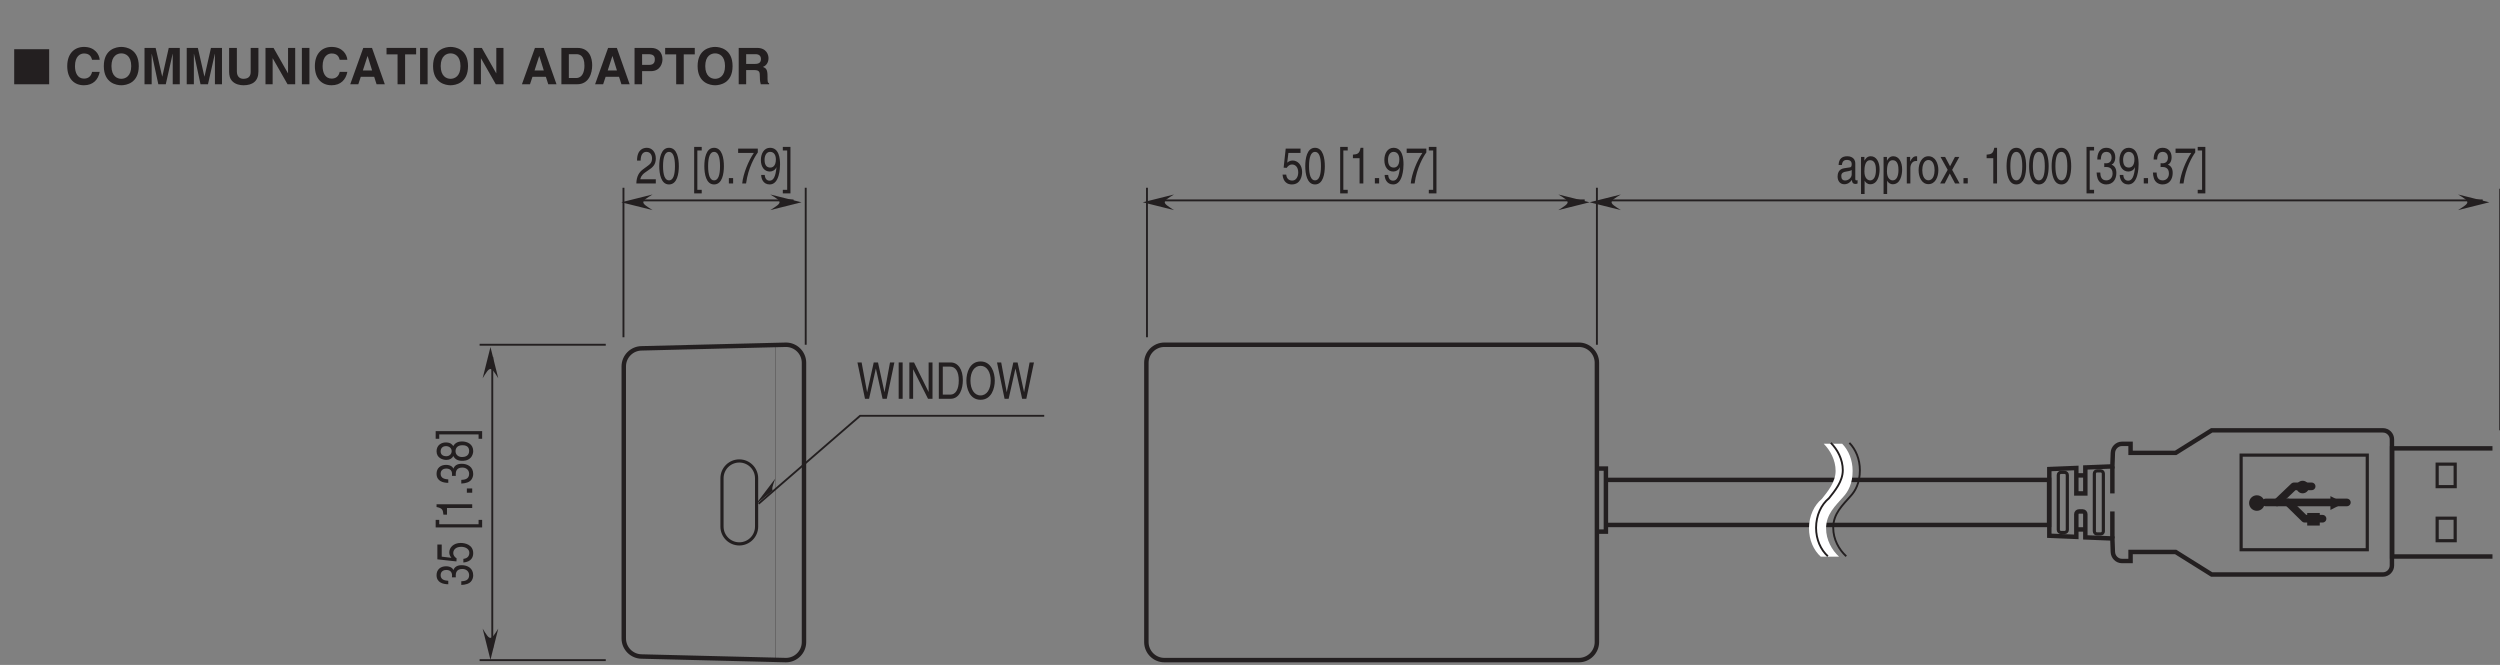 <?xml version="1.0" encoding="UTF-8"?>
<svg xmlns="http://www.w3.org/2000/svg" xmlns:xlink="http://www.w3.org/1999/xlink" width="393.24pt" height="104.59pt" viewBox="0 0 393.24 104.59" version="1.2">
<rect x="0" y="0" width="393.24" height="104.59" fill="#808080" stroke="none"/>
<defs>
<g>
<symbol overflow="visible" id="glyph0-0">
<path style="stroke:none;" d="M 0 0 L 0 -3.188 L -5.578 -3.188 L -5.578 0 Z M -3.141 -1.594 L -5.172 -0.516 L -5.172 -2.672 Z M -2.781 -1.781 L -4.828 -2.875 L -0.75 -2.875 Z M -0.391 -0.516 L -2.438 -1.594 L -0.391 -2.672 Z M -4.828 -0.312 L -2.781 -1.406 L -0.75 -0.312 Z M -4.828 -0.312 "/>
</symbol>
<symbol overflow="visible" id="glyph0-1">
<path style="stroke:none;" d="M -2.578 -1.422 C -2.578 -1.516 -2.594 -1.594 -2.594 -1.688 C -2.594 -2.062 -2.5 -2.734 -1.562 -2.734 C -0.922 -2.734 -0.484 -2.328 -0.484 -1.75 C -0.484 -0.922 -1.188 -0.812 -1.719 -0.797 L -1.719 -0.219 C -1.062 -0.25 -0.422 -0.391 -0.094 -0.891 C 0.047 -1.109 0.156 -1.391 0.156 -1.719 C 0.156 -2.859 -0.734 -3.328 -1.656 -3.328 C -2.406 -3.328 -2.781 -3.016 -2.953 -2.578 L -2.969 -2.578 C -3.062 -2.828 -3.406 -3.156 -4.125 -3.156 C -4.984 -3.156 -5.609 -2.641 -5.609 -1.766 C -5.609 -0.594 -4.594 -0.328 -3.766 -0.328 L -3.766 -0.875 C -4.156 -0.906 -4.969 -0.953 -4.969 -1.75 C -4.969 -2.422 -4.422 -2.578 -4.094 -2.578 C -3.391 -2.578 -3.172 -2.156 -3.172 -1.719 C -3.172 -1.625 -3.172 -1.531 -3.188 -1.422 Z M -2.578 -1.422 "/>
</symbol>
<symbol overflow="visible" id="glyph0-2">
<path style="stroke:none;" d="M -4.797 -1.125 L -4.797 -3.031 L -5.484 -3.031 L -5.484 -0.703 L -2.484 -0.375 L -2.453 -0.859 C -2.781 -1.062 -2.984 -1.359 -2.984 -1.688 C -2.984 -2.234 -2.547 -2.672 -1.734 -2.672 C -1.031 -2.672 -0.453 -2.312 -0.453 -1.734 C -0.453 -1.234 -0.734 -0.844 -1.391 -0.781 L -1.391 -0.203 C -0.141 -0.312 0.156 -1.062 0.156 -1.656 C 0.156 -3.047 -1.188 -3.281 -1.812 -3.281 C -2.969 -3.281 -3.609 -2.531 -3.609 -1.797 C -3.609 -1.406 -3.438 -1.125 -3.266 -0.938 Z M -4.797 -1.125 "/>
</symbol>
<symbol overflow="visible" id="glyph0-3">
<path style="stroke:none;" d=""/>
</symbol>
<symbol overflow="visible" id="glyph0-4">
<path style="stroke:none;" d="M -5.188 -0.906 L -5.188 -1.594 L -5.75 -1.594 L -5.75 -0.406 L 1.562 -0.406 L 1.562 -1.594 L 1 -1.594 L 1 -0.906 Z M -5.188 -0.906 "/>
</symbol>
<symbol overflow="visible" id="glyph0-5">
<path style="stroke:none;" d="M -5.609 -2.281 L -5.609 -1.844 C -4.688 -1.672 -4.594 -1.375 -4.531 -0.641 L -3.969 -0.641 L -3.969 -1.688 L 0 -1.688 L 0 -2.281 Z M -5.609 -2.281 "/>
</symbol>
<symbol overflow="visible" id="glyph0-6">
<path style="stroke:none;" d="M -0.844 -1.219 L -0.844 -0.547 L 0 -0.547 L 0 -1.219 Z M -0.844 -1.219 "/>
</symbol>
<symbol overflow="visible" id="glyph0-7">
<path style="stroke:none;" d="M -4.156 -3.141 C -4.812 -3.141 -5.609 -2.75 -5.609 -1.75 C -5.609 -0.688 -4.641 -0.391 -4.062 -0.391 C -3.531 -0.391 -3.156 -0.625 -2.969 -1 C -2.734 -0.531 -2.297 -0.25 -1.609 -0.25 C -1.344 -0.25 -0.734 -0.25 -0.281 -0.703 C 0.078 -1.062 0.156 -1.531 0.156 -1.781 C 0.156 -2.844 -0.719 -3.297 -1.625 -3.297 C -2.047 -3.297 -2.656 -3.172 -2.984 -2.562 C -3.109 -2.766 -3.359 -3.141 -4.156 -3.141 Z M -2.625 -1.766 C -2.625 -2.281 -2.297 -2.703 -1.531 -2.703 C -0.656 -2.703 -0.484 -2.203 -0.484 -1.797 C -0.484 -1.016 -1.141 -0.844 -1.594 -0.844 C -2.109 -0.844 -2.625 -1.141 -2.625 -1.766 Z M -3.234 -1.766 C -3.234 -1.344 -3.562 -0.969 -4.094 -0.969 C -4.453 -0.969 -4.969 -1.125 -4.969 -1.719 C -4.969 -2.375 -4.484 -2.562 -4.141 -2.562 C -3.625 -2.562 -3.234 -2.25 -3.234 -1.766 Z M -3.234 -1.766 "/>
</symbol>
<symbol overflow="visible" id="glyph0-8">
<path style="stroke:none;" d="M 1 -0.859 L 1 -0.172 L 1.562 -0.172 L 1.562 -1.375 L -5.75 -1.375 L -5.75 -0.172 L -5.188 -0.172 L -5.188 -0.859 Z M 1 -0.859 "/>
</symbol>
<symbol overflow="visible" id="glyph1-0">
<path style="stroke:none;" d="M 0 0 L 3.188 0 L 3.188 -5.578 L 0 -5.578 Z M 1.594 -3.141 L 0.516 -5.172 L 2.672 -5.172 Z M 1.781 -2.781 L 2.875 -4.828 L 2.875 -0.75 Z M 0.516 -0.391 L 1.594 -2.438 L 2.672 -0.391 Z M 0.312 -4.828 L 1.406 -2.781 L 0.312 -0.75 Z M 0.312 -4.828 "/>
</symbol>
<symbol overflow="visible" id="glyph1-1">
<path style="stroke:none;" d="M 0.906 -2.906 C 0.953 -3.219 1.047 -3.703 1.672 -3.703 C 2.203 -3.703 2.453 -3.469 2.453 -3.031 C 2.453 -2.609 2.297 -2.547 2.172 -2.531 L 1.25 -2.391 C 0.312 -2.25 0.234 -1.438 0.234 -1.078 C 0.234 -0.359 0.656 0.125 1.281 0.125 C 1.922 0.125 2.266 -0.266 2.484 -0.562 C 2.5 -0.234 2.578 0.078 3.078 0.078 C 3.203 0.078 3.281 0.031 3.375 0 L 3.375 -0.516 C 3.312 -0.5 3.25 -0.484 3.188 -0.484 C 3.078 -0.484 3.016 -0.547 3.016 -0.719 L 3.016 -3.125 C 3.016 -4.188 2.047 -4.281 1.766 -4.281 C 0.953 -4.281 0.422 -3.891 0.391 -2.906 Z M 2.453 -1.438 C 2.453 -0.891 1.938 -0.469 1.422 -0.469 C 1 -0.469 0.812 -0.734 0.812 -1.188 C 0.812 -1.719 1.25 -1.812 1.531 -1.859 C 2.219 -1.969 2.359 -2.047 2.453 -2.125 Z M 2.453 -1.438 "/>
</symbol>
<symbol overflow="visible" id="glyph1-2">
<path style="stroke:none;" d="M 0.906 -1.891 C 0.906 -2.562 1 -3.656 1.797 -3.656 C 2.672 -3.656 2.719 -2.625 2.719 -2.094 C 2.719 -1.172 2.422 -0.484 1.812 -0.484 C 1.453 -0.484 0.906 -0.781 0.906 -1.891 Z M 0.375 1.656 L 0.938 1.656 L 0.938 -0.438 C 1.094 -0.141 1.391 0.125 1.828 0.125 C 2.969 0.125 3.297 -1.219 3.297 -2.203 C 3.297 -3.375 2.797 -4.281 1.906 -4.281 C 1.297 -4.281 1.047 -3.812 0.906 -3.578 L 0.906 -4.172 L 0.375 -4.172 Z M 0.375 1.656 "/>
</symbol>
<symbol overflow="visible" id="glyph1-3">
<path style="stroke:none;" d="M 1.047 -2.422 C 1.047 -3.031 1.391 -3.531 1.906 -3.531 L 2.109 -3.531 L 2.109 -4.266 C 2.078 -4.281 2.047 -4.281 1.969 -4.281 C 1.547 -4.281 1.25 -3.953 1.031 -3.469 L 1.016 -3.469 L 1.016 -4.172 L 0.484 -4.172 L 0.484 0 L 1.047 0 Z M 1.047 -2.422 "/>
</symbol>
<symbol overflow="visible" id="glyph1-4">
<path style="stroke:none;" d="M 0.219 -2.094 C 0.219 -1.016 0.703 0.109 1.766 0.109 C 2.844 0.109 3.328 -1.016 3.328 -2.094 C 3.328 -3.156 2.844 -4.281 1.766 -4.281 C 0.703 -4.281 0.219 -3.156 0.219 -2.094 Z M 0.797 -2.094 C 0.797 -2.641 0.969 -3.688 1.766 -3.688 C 2.578 -3.688 2.734 -2.641 2.734 -2.094 C 2.734 -1.531 2.578 -0.5 1.766 -0.5 C 0.969 -0.5 0.797 -1.531 0.797 -2.094 Z M 0.797 -2.094 "/>
</symbol>
<symbol overflow="visible" id="glyph1-5">
<path style="stroke:none;" d="M 1.953 -2.141 L 3.078 -4.172 L 2.391 -4.172 L 1.625 -2.703 L 0.844 -4.172 L 0.125 -4.172 L 1.25 -2.141 L 0.062 0 L 0.781 0 L 1.578 -1.562 L 2.406 0 L 3.125 0 Z M 1.953 -2.141 "/>
</symbol>
<symbol overflow="visible" id="glyph1-6">
<path style="stroke:none;" d="M 1.219 -0.844 L 0.547 -0.844 L 0.547 0 L 1.219 0 Z M 1.219 -0.844 "/>
</symbol>
<symbol overflow="visible" id="glyph1-7">
<path style="stroke:none;" d=""/>
</symbol>
<symbol overflow="visible" id="glyph1-8">
<path style="stroke:none;" d="M 2.281 -5.609 L 1.844 -5.609 C 1.672 -4.688 1.375 -4.594 0.641 -4.531 L 0.641 -3.969 L 1.688 -3.969 L 1.688 0 L 2.281 0 Z M 2.281 -5.609 "/>
</symbol>
<symbol overflow="visible" id="glyph1-9">
<path style="stroke:none;" d="M 2.703 -2.719 C 2.703 -1.328 2.422 -0.484 1.766 -0.484 C 1.125 -0.484 0.828 -1.328 0.828 -2.719 C 0.828 -4.125 1.125 -4.969 1.766 -4.969 C 2.422 -4.969 2.703 -4.125 2.703 -2.719 Z M 3.312 -2.719 C 3.312 -3.891 3.062 -5.609 1.766 -5.609 C 0.484 -5.609 0.234 -3.891 0.234 -2.719 C 0.234 -1.562 0.484 0.156 1.766 0.156 C 3.062 0.156 3.312 -1.562 3.312 -2.719 Z M 3.312 -2.719 "/>
</symbol>
<symbol overflow="visible" id="glyph1-10">
<path style="stroke:none;" d="M 0.906 -5.188 L 1.594 -5.188 L 1.594 -5.75 L 0.406 -5.75 L 0.406 1.562 L 1.594 1.562 L 1.594 1 L 0.906 1 Z M 0.906 -5.188 "/>
</symbol>
<symbol overflow="visible" id="glyph1-11">
<path style="stroke:none;" d="M 1.422 -2.578 C 1.516 -2.578 1.594 -2.594 1.688 -2.594 C 2.062 -2.594 2.734 -2.5 2.734 -1.562 C 2.734 -0.922 2.328 -0.484 1.75 -0.484 C 0.922 -0.484 0.812 -1.188 0.797 -1.719 L 0.219 -1.719 C 0.25 -1.062 0.391 -0.422 0.891 -0.094 C 1.109 0.047 1.391 0.156 1.719 0.156 C 2.859 0.156 3.328 -0.734 3.328 -1.656 C 3.328 -2.406 3.016 -2.781 2.578 -2.953 L 2.578 -2.969 C 2.828 -3.062 3.156 -3.406 3.156 -4.125 C 3.156 -4.984 2.641 -5.609 1.766 -5.609 C 0.594 -5.609 0.328 -4.594 0.328 -3.766 L 0.875 -3.766 C 0.906 -4.156 0.953 -4.969 1.75 -4.969 C 2.422 -4.969 2.578 -4.422 2.578 -4.094 C 2.578 -3.391 2.156 -3.172 1.719 -3.172 C 1.625 -3.172 1.531 -3.172 1.422 -3.188 Z M 1.422 -2.578 "/>
</symbol>
<symbol overflow="visible" id="glyph1-12">
<path style="stroke:none;" d="M 1.672 -1.875 C 2.094 -1.875 2.531 -2.109 2.703 -2.547 L 2.719 -2.531 C 2.578 -1.078 2.25 -0.438 1.641 -0.438 C 1.172 -0.438 0.906 -0.781 0.875 -1.344 L 0.312 -1.344 C 0.312 -0.812 0.594 0.156 1.656 0.156 C 3.188 0.156 3.281 -2.406 3.281 -3 C 3.281 -3.906 3.141 -5.609 1.703 -5.609 C 0.766 -5.609 0.266 -4.703 0.266 -3.688 C 0.266 -2.562 0.844 -1.875 1.672 -1.875 Z M 1.766 -2.5 C 1.391 -2.5 0.844 -2.641 0.844 -3.719 C 0.844 -4.469 1.188 -4.969 1.719 -4.969 C 2.359 -4.969 2.625 -4.422 2.625 -3.781 C 2.625 -2.672 2.047 -2.5 1.766 -2.5 Z M 1.766 -2.5 "/>
</symbol>
<symbol overflow="visible" id="glyph1-13">
<path style="stroke:none;" d="M 0.234 -4.797 L 2.703 -4.797 C 1.844 -3.547 1.031 -1.531 0.875 0 L 1.484 0 C 1.812 -2.5 2.891 -4.281 3.328 -4.875 L 3.328 -5.484 L 0.234 -5.484 Z M 0.234 -4.797 "/>
</symbol>
<symbol overflow="visible" id="glyph1-14">
<path style="stroke:none;" d="M 0.859 1 L 0.172 1 L 0.172 1.562 L 1.375 1.562 L 1.375 -5.75 L 0.172 -5.75 L 0.172 -5.188 L 0.859 -5.188 Z M 0.859 1 "/>
</symbol>
<symbol overflow="visible" id="glyph1-15">
<path style="stroke:none;" d="M 1.125 -4.797 L 3.031 -4.797 L 3.031 -5.484 L 0.703 -5.484 L 0.375 -2.484 L 0.859 -2.453 C 1.062 -2.781 1.359 -2.984 1.688 -2.984 C 2.234 -2.984 2.672 -2.547 2.672 -1.734 C 2.672 -1.031 2.312 -0.453 1.734 -0.453 C 1.234 -0.453 0.844 -0.734 0.781 -1.391 L 0.203 -1.391 C 0.312 -0.141 1.062 0.156 1.656 0.156 C 3.047 0.156 3.281 -1.188 3.281 -1.812 C 3.281 -2.969 2.531 -3.609 1.797 -3.609 C 1.406 -3.609 1.125 -3.438 0.938 -3.266 Z M 1.125 -4.797 "/>
</symbol>
<symbol overflow="visible" id="glyph1-16">
<path style="stroke:none;" d="M 0.844 -3.594 C 0.859 -3.984 0.906 -4.969 1.75 -4.969 C 2.406 -4.969 2.641 -4.406 2.641 -3.953 C 2.641 -3.234 2.281 -3 1.812 -2.656 L 1.219 -2.219 C 0.625 -1.781 0.203 -1.156 0.172 0 L 3.234 0 L 3.234 -0.656 L 0.797 -0.656 C 0.828 -0.875 0.953 -1.312 1.562 -1.734 L 2.031 -2.062 C 2.703 -2.5 3.234 -2.922 3.234 -3.922 C 3.234 -4.969 2.609 -5.609 1.828 -5.609 C 1.344 -5.609 0.281 -5.422 0.281 -3.594 Z M 0.844 -3.594 "/>
</symbol>
<symbol overflow="visible" id="glyph1-17">
<path style="stroke:none;" d="M 3 -4.734 L 3.016 -4.734 L 4.062 0 L 4.719 0 L 5.922 -5.719 L 5.234 -5.719 L 4.375 -1.062 L 4.359 -1.062 L 3.344 -5.719 L 2.672 -5.719 L 1.641 -1.062 L 1.625 -1.062 L 0.766 -5.719 L 0.109 -5.719 L 1.297 0 L 1.938 0 Z M 3 -4.734 "/>
</symbol>
<symbol overflow="visible" id="glyph1-18">
<path style="stroke:none;" d="M 1.203 -5.719 L 0.578 -5.719 L 0.578 0 L 1.203 0 Z M 1.203 -5.719 "/>
</symbol>
<symbol overflow="visible" id="glyph1-19">
<path style="stroke:none;" d="M 3.516 -1.094 L 3.5 -1.094 L 1.219 -5.719 L 0.484 -5.719 L 0.484 0 L 1.078 0 L 1.078 -4.625 L 1.094 -4.625 L 3.422 0 L 4.125 0 L 4.125 -5.719 L 3.516 -5.719 Z M 3.516 -1.094 "/>
</symbol>
<symbol overflow="visible" id="glyph1-20">
<path style="stroke:none;" d="M 0.516 0 L 2.344 0 C 3.844 0 4.297 -1.656 4.297 -2.938 C 4.297 -4.594 3.562 -5.719 2.375 -5.719 L 0.516 -5.719 Z M 1.141 -5.062 L 2.281 -5.062 C 3.125 -5.062 3.656 -4.328 3.656 -2.891 C 3.656 -1.453 3.141 -0.656 2.328 -0.656 L 1.141 -0.656 Z M 1.141 -5.062 "/>
</symbol>
<symbol overflow="visible" id="glyph1-21">
<path style="stroke:none;" d="M 4.078 -2.859 C 4.078 -1.516 3.469 -0.531 2.484 -0.531 C 1.484 -0.531 0.891 -1.516 0.891 -2.859 C 0.891 -4.203 1.484 -5.188 2.484 -5.188 C 3.469 -5.188 4.078 -4.203 4.078 -2.859 Z M 4.719 -2.859 C 4.719 -4.094 4.188 -5.875 2.484 -5.875 C 0.766 -5.875 0.25 -4.094 0.25 -2.859 C 0.25 -1.625 0.766 0.156 2.484 0.156 C 4.188 0.156 4.719 -1.625 4.719 -2.859 Z M 4.719 -2.859 "/>
</symbol>
<symbol overflow="visible" id="glyph2-0">
<path style="stroke:none;" d="M 0 0 L 3.984 0 L 3.984 -5.578 L 0 -5.578 Z M 1.984 -3.141 L 0.641 -5.172 L 3.344 -5.172 Z M 2.234 -2.781 L 3.578 -4.828 L 3.578 -0.75 Z M 0.641 -0.391 L 1.984 -2.438 L 3.344 -0.391 Z M 0.391 -4.828 L 1.75 -2.781 L 0.391 -0.75 Z M 0.391 -4.828 "/>
</symbol>
<symbol overflow="visible" id="glyph2-1">
<path style="stroke:none;" d="M 5.781 0 L 5.781 -5.516 L 0.281 -5.516 L 0.281 0 Z M 5.781 0 "/>
</symbol>
<symbol overflow="visible" id="glyph2-2">
<path style="stroke:none;" d=""/>
</symbol>
<symbol overflow="visible" id="glyph3-0">
<path style="stroke:none;" d="M 0 0 L 3.984 0 L 3.984 -5.578 L 0 -5.578 Z M 1.984 -3.141 L 0.641 -5.172 L 3.344 -5.172 Z M 2.234 -2.781 L 3.578 -4.828 L 3.578 -0.75 Z M 0.641 -0.391 L 1.984 -2.438 L 3.344 -0.391 Z M 0.391 -4.828 L 1.75 -2.781 L 0.391 -0.75 Z M 0.391 -4.828 "/>
</symbol>
<symbol overflow="visible" id="glyph3-1">
<path style="stroke:none;" d="M 5.453 -3.844 C 5.391 -4.688 4.688 -5.875 2.984 -5.875 C 1.5 -5.875 0.344 -4.859 0.344 -2.859 C 0.344 -0.875 1.438 0.156 2.969 0.156 C 4.406 0.156 5.219 -0.719 5.453 -1.953 L 4.25 -1.953 C 4.109 -1.266 3.656 -0.891 2.984 -0.891 C 1.969 -0.891 1.562 -1.812 1.562 -2.844 C 1.562 -4.453 2.422 -4.844 2.984 -4.844 C 3.969 -4.844 4.156 -4.188 4.25 -3.844 Z M 5.453 -3.844 "/>
</symbol>
<symbol overflow="visible" id="glyph3-2">
<path style="stroke:none;" d="M 0.344 -2.859 C 0.344 -0.172 2.344 0.156 3.094 0.156 C 3.859 0.156 5.844 -0.172 5.844 -2.859 C 5.844 -5.547 3.859 -5.875 3.094 -5.875 C 2.344 -5.875 0.344 -5.547 0.344 -2.859 Z M 1.547 -2.859 C 1.547 -4.469 2.453 -4.859 3.094 -4.859 C 3.75 -4.859 4.656 -4.469 4.656 -2.859 C 4.656 -1.266 3.75 -0.859 3.094 -0.859 C 2.453 -0.859 1.547 -1.266 1.547 -2.859 Z M 1.547 -2.859 "/>
</symbol>
<symbol overflow="visible" id="glyph3-3">
<path style="stroke:none;" d="M 6.094 -5.719 L 4.359 -5.719 L 3.344 -1.219 L 3.328 -1.219 L 2.297 -5.719 L 0.547 -5.719 L 0.547 0 L 1.672 0 L 1.672 -4.781 L 1.688 -4.781 L 2.719 0 L 3.891 0 L 4.969 -4.781 L 4.984 -4.781 L 4.984 0 L 6.094 0 Z M 6.094 -5.719 "/>
</symbol>
<symbol overflow="visible" id="glyph3-4">
<path style="stroke:none;" d="M 5.188 -5.719 L 3.969 -5.719 L 3.969 -1.953 C 3.969 -1.266 3.641 -0.859 2.812 -0.859 C 2.25 -0.859 1.797 -1.219 1.797 -2.016 L 1.797 -5.719 L 0.578 -5.719 L 0.578 -1.922 C 0.594 -1.359 0.703 -0.891 1.016 -0.547 C 1.531 0.031 2.312 0.156 2.844 0.156 C 4.281 0.156 5.188 -0.5 5.188 -2 Z M 5.188 -5.719 "/>
</symbol>
<symbol overflow="visible" id="glyph3-5">
<path style="stroke:none;" d="M 4.094 -1.734 L 4.078 -1.734 L 1.812 -5.719 L 0.547 -5.719 L 0.547 0 L 1.672 0 L 1.672 -4.078 L 1.688 -4.078 L 4.016 0 L 5.219 0 L 5.219 -5.719 L 4.094 -5.719 Z M 4.094 -1.734 "/>
</symbol>
<symbol overflow="visible" id="glyph3-6">
<path style="stroke:none;" d="M 1.703 -5.719 L 0.516 -5.719 L 0.516 0 L 1.703 0 Z M 1.703 -5.719 "/>
</symbol>
<symbol overflow="visible" id="glyph3-7">
<path style="stroke:none;" d="M 1.812 -1.172 L 3.922 -1.172 L 4.297 0 L 5.594 0 L 3.578 -5.719 L 2.203 -5.719 L 0.156 0 L 1.422 0 Z M 2.875 -4.438 L 2.891 -4.438 L 3.594 -2.172 L 2.141 -2.172 Z M 2.875 -4.438 "/>
</symbol>
<symbol overflow="visible" id="glyph3-8">
<path style="stroke:none;" d="M 3.031 -4.703 L 4.766 -4.703 L 4.766 -5.719 L 0.109 -5.719 L 0.109 -4.703 L 1.844 -4.703 L 1.844 0 L 3.031 0 Z M 3.031 -4.703 "/>
</symbol>
<symbol overflow="visible" id="glyph3-9">
<path style="stroke:none;" d=""/>
</symbol>
<symbol overflow="visible" id="glyph3-10">
<path style="stroke:none;" d="M 0.609 0 L 3.078 0 C 4.969 0 5.453 -1.766 5.453 -3 C 5.453 -4.078 5.062 -5.719 3.125 -5.719 L 0.609 -5.719 Z M 1.781 -4.734 L 2.922 -4.734 C 3.438 -4.734 4.234 -4.594 4.234 -2.906 C 4.234 -1.969 3.906 -0.984 2.938 -0.984 L 1.781 -0.984 Z M 1.781 -4.734 "/>
</symbol>
<symbol overflow="visible" id="glyph3-11">
<path style="stroke:none;" d="M 1.797 -2.062 L 3.172 -2.062 C 4.703 -2.062 5 -3.375 5 -3.891 C 5 -5.016 4.328 -5.719 3.219 -5.719 L 0.609 -5.719 L 0.609 0 L 1.797 0 Z M 1.797 -3.047 L 1.797 -4.734 L 2.75 -4.734 C 3.484 -4.734 3.797 -4.5 3.797 -3.938 C 3.797 -3.688 3.797 -3.047 2.906 -3.047 Z M 1.797 -3.047 "/>
</symbol>
<symbol overflow="visible" id="glyph3-12">
<path style="stroke:none;" d="M 0.609 0 L 1.781 0 L 1.781 -2.234 L 3.016 -2.234 C 3.891 -2.234 3.938 -1.938 3.938 -1.156 C 3.938 -0.562 4 -0.266 4.078 0 L 5.391 0 L 5.391 -0.156 C 5.141 -0.25 5.141 -0.453 5.141 -1.297 C 5.141 -2.359 4.891 -2.531 4.422 -2.734 C 4.984 -2.938 5.297 -3.469 5.297 -4.109 C 5.297 -4.594 5.016 -5.719 3.5 -5.719 L 0.609 -5.719 Z M 1.781 -3.203 L 1.781 -4.734 L 3.266 -4.734 C 3.969 -4.734 4.109 -4.281 4.109 -3.984 C 4.109 -3.422 3.797 -3.203 3.172 -3.203 Z M 1.781 -3.203 "/>
</symbol>
</g>
<clipPath id="clip1">
  <path d="M 374 70 L 392.055 70 L 392.055 88 L 374 88 Z M 374 70 "/>
</clipPath>
<clipPath id="clip2">
  <path d="M 175 50 L 255 50 L 255 104.18 L 175 104.18 Z M 175 50 "/>
</clipPath>
<clipPath id="clip3">
  <path d="M 93 50 L 130 50 L 130 104.18 L 93 104.18 Z M 93 50 "/>
</clipPath>
<clipPath id="clip4">
  <path d="M 121 54 L 122 54 L 122 104.18 L 121 104.18 Z M 121 54 "/>
</clipPath>
</defs>
<g id="surface1">
<g clip-path="url(#clip1)" clip-rule="nonzero">
<path style="fill:none;stroke-width:7;stroke-linecap:butt;stroke-linejoin:miter;stroke:rgb(13.73%,12.16%,12.549%);stroke-opacity:1;stroke-miterlimit:4;" d="M 3758.793 166.49 L 3928.871 166.49 L 3928.871 336.568 L 3758.793 336.568 Z M 3758.793 166.49 " transform="matrix(0.1,0,0,-0.1,0.389,104.182)"/>
</g>
<path style="fill:none;stroke-width:12;stroke-linecap:round;stroke-linejoin:round;stroke:rgb(13.73%,12.16%,12.549%);stroke-opacity:1;stroke-miterlimit:10;" d="M 3559.93 251.509 L 3687.655 251.509 " transform="matrix(0.1,0,0,-0.1,0.389,104.182)"/>
<path style="fill:none;stroke-width:12;stroke-linecap:round;stroke-linejoin:round;stroke:rgb(13.73%,12.16%,12.549%);stroke-opacity:1;stroke-miterlimit:10;" d="M 3632.244 276.803 L 3604.401 276.803 L 3577.852 251.509 " transform="matrix(0.1,0,0,-0.1,0.389,104.182)"/>
<path style="fill:none;stroke-width:12;stroke-linecap:round;stroke-linejoin:round;stroke:rgb(13.73%,12.16%,12.549%);stroke-opacity:1;stroke-miterlimit:10;" d="M 3649.381 225.901 L 3621.263 225.901 L 3595.067 251.509 " transform="matrix(0.1,0,0,-0.1,0.389,104.182)"/>
<path style=" stroke:none;fill-rule:nonzero;fill:rgb(13.73%,12.16%,12.549%);fill-opacity:1;" d="M 356.215 79.129 C 356.215 79.801 355.668 80.348 354.992 80.348 C 354.32 80.348 353.773 79.801 353.773 79.129 C 353.773 78.453 354.32 77.906 354.992 77.906 C 355.668 77.906 356.215 78.453 356.215 79.129 "/>
<path style=" stroke:none;fill-rule:nonzero;fill:rgb(13.73%,12.16%,12.549%);fill-opacity:1;" d="M 363.184 76.609 C 363.184 77.156 362.742 77.598 362.195 77.598 C 361.648 77.598 361.207 77.156 361.207 76.609 C 361.207 76.066 361.648 75.621 362.195 75.621 C 362.742 75.621 363.184 76.066 363.184 76.609 "/>
<path style=" stroke:none;fill-rule:nonzero;fill:rgb(13.73%,12.16%,12.549%);fill-opacity:1;" d="M 362.914 82.668 L 364.891 82.668 L 364.891 80.691 L 362.914 80.691 Z M 362.914 82.668 "/>
<path style=" stroke:none;fill-rule:nonzero;fill:rgb(13.73%,12.16%,12.549%);fill-opacity:1;" d="M 366.566 78.035 L 366.566 80.215 L 368.672 79.129 L 366.566 78.035 "/>
<path style="fill:none;stroke-width:5;stroke-linecap:butt;stroke-linejoin:miter;stroke:rgb(13.73%,12.16%,12.549%);stroke-opacity:1;stroke-miterlimit:4;" d="M 3521.303 177.117 L 3719.734 177.117 L 3719.734 325.94 L 3521.303 325.94 Z M 3521.303 177.117 " transform="matrix(0.1,0,0,-0.1,0.389,104.182)"/>
<path style="fill:none;stroke-width:5;stroke-linecap:butt;stroke-linejoin:miter;stroke:rgb(13.73%,12.16%,12.549%);stroke-opacity:1;stroke-miterlimit:4;" d="M 3829.655 191.313 L 3858.008 191.313 L 3858.008 226.725 L 3829.655 226.725 Z M 3829.655 191.313 " transform="matrix(0.1,0,0,-0.1,0.389,104.182)"/>
<path style="fill:none;stroke-width:5;stroke-linecap:butt;stroke-linejoin:miter;stroke:rgb(13.73%,12.16%,12.549%);stroke-opacity:1;stroke-miterlimit:4;" d="M 3829.655 276.333 L 3858.008 276.333 L 3858.008 311.744 L 3829.655 311.744 Z M 3829.655 276.333 " transform="matrix(0.1,0,0,-0.1,0.389,104.182)"/>
<path style="fill:none;stroke-width:5;stroke-linecap:butt;stroke-linejoin:miter;stroke:rgb(13.73%,12.16%,12.549%);stroke-opacity:1;stroke-miterlimit:4;" d="M 3290.44 296.882 C 3290.44 299.234 3292.362 301.156 3294.676 301.156 L 3300.362 301.156 C 3302.715 301.156 3304.597 299.234 3304.597 296.882 L 3304.597 206.176 C 3304.597 203.823 3302.715 201.94 3300.362 201.94 L 3294.676 201.94 C 3292.362 201.94 3290.44 203.823 3290.44 206.176 Z M 3290.44 296.882 " transform="matrix(0.1,0,0,-0.1,0.389,104.182)"/>
<path style="fill:none;stroke-width:7;stroke-linecap:butt;stroke-linejoin:miter;stroke:rgb(13.73%,12.16%,12.549%);stroke-opacity:1;stroke-miterlimit:4;" d="M 3318.793 308.215 L 3319.538 329.47 C 3319.813 337.274 3326.205 343.666 3333.734 343.666 C 3341.264 343.666 3347.421 343.666 3347.421 343.666 L 3347.421 329.47 L 3418.323 329.47 L 3475.028 364.921 L 3744.322 364.921 C 3752.126 364.921 3758.518 358.528 3758.518 350.725 L 3758.518 152.333 C 3758.518 144.529 3752.126 138.137 3744.322 138.137 L 3475.028 138.137 L 3418.323 173.588 L 3347.421 173.588 L 3347.421 159.392 C 3347.421 159.392 3341.264 159.392 3333.734 159.392 C 3326.205 159.392 3319.813 165.784 3319.538 173.588 L 3318.793 194.842 L 3276.244 196.529 L 3276.244 233.117 C 3276.244 235.431 3274.362 237.352 3272.009 237.352 L 3266.323 237.352 C 3264.009 237.352 3262.087 235.431 3262.087 233.117 L 3262.087 197.352 L 3219.578 199.117 L 3219.578 303.98 L 3262.087 305.705 L 3262.087 265.705 L 3276.244 265.705 L 3276.244 306.529 Z M 3318.793 308.215 " transform="matrix(0.1,0,0,-0.1,0.389,104.182)"/>
<path style="fill:none;stroke-width:7;stroke-linecap:butt;stroke-linejoin:miter;stroke:rgb(13.73%,12.16%,12.549%);stroke-opacity:1;stroke-miterlimit:4;" d="M 3262.087 294.058 L 3276.244 294.058 " transform="matrix(0.1,0,0,-0.1,0.389,104.182)"/>
<path style="fill:none;stroke-width:7;stroke-linecap:butt;stroke-linejoin:miter;stroke:rgb(13.73%,12.16%,12.549%);stroke-opacity:1;stroke-miterlimit:4;" d="M 3276.244 209.039 L 3262.087 209.039 " transform="matrix(0.1,0,0,-0.1,0.389,104.182)"/>
<path style="fill:none;stroke-width:5;stroke-linecap:butt;stroke-linejoin:miter;stroke:rgb(13.73%,12.16%,12.549%);stroke-opacity:1;stroke-miterlimit:4;" d="M 3233.735 294.568 C 3233.735 296.921 3235.656 298.842 3238.009 298.842 L 3243.656 298.842 C 3246.009 298.842 3247.931 296.921 3247.931 294.568 L 3247.931 208.489 C 3247.931 206.137 3246.009 204.215 3243.656 204.215 L 3238.009 204.215 C 3235.656 204.215 3233.735 206.137 3233.735 208.489 Z M 3233.735 294.568 " transform="matrix(0.1,0,0,-0.1,0.389,104.182)"/>
<path style="fill:none;stroke-width:7;stroke-linecap:butt;stroke-linejoin:miter;stroke:rgb(13.73%,12.16%,12.549%);stroke-opacity:1;stroke-miterlimit:4;" d="M 3318.793 194.842 L 3318.793 237.352 " transform="matrix(0.1,0,0,-0.1,0.389,104.182)"/>
<path style="fill:none;stroke-width:7;stroke-linecap:butt;stroke-linejoin:miter;stroke:rgb(13.73%,12.16%,12.549%);stroke-opacity:1;stroke-miterlimit:4;" d="M 3318.793 265.705 L 3318.793 308.215 " transform="matrix(0.1,0,0,-0.1,0.389,104.182)"/>
<path style="fill:none;stroke-width:7;stroke-linecap:butt;stroke-linejoin:miter;stroke:rgb(13.73%,12.16%,12.549%);stroke-opacity:1;stroke-miterlimit:4;" d="M 2522.559 286.96 L 3219.225 286.96 L 3219.225 216.097 L 2522.559 216.097 " transform="matrix(0.1,0,0,-0.1,0.389,104.182)"/>
<g clip-path="url(#clip2)" clip-rule="nonzero">
<path style="fill:none;stroke-width:7;stroke-linecap:butt;stroke-linejoin:miter;stroke:rgb(13.73%,12.16%,12.549%);stroke-opacity:1;stroke-miterlimit:4;" d="M 1799.305 471.234 C 1799.305 486.803 1812.05 499.548 1827.658 499.548 L 2479.618 499.548 C 2495.187 499.548 2507.971 486.803 2507.971 471.234 L 2507.971 31.862 C 2507.971 16.254 2495.187 3.509 2479.618 3.509 L 1827.658 3.509 C 1812.05 3.509 1799.305 16.254 1799.305 31.862 Z M 1799.305 471.234 " transform="matrix(0.1,0,0,-0.1,0.389,104.182)"/>
</g>
<g clip-path="url(#clip3)" clip-rule="nonzero">
<path style="fill:none;stroke-width:7;stroke-linecap:butt;stroke-linejoin:miter;stroke:rgb(13.73%,12.16%,12.549%);stroke-opacity:1;stroke-miterlimit:4;" d="M 977.267 465.548 C 977.267 481.117 990.012 493.901 1005.581 493.901 L 1232.404 499.548 C 1247.973 499.548 1260.757 486.803 1260.757 471.234 L 1260.757 31.862 C 1260.757 16.254 1247.973 3.509 1232.404 3.509 L 1005.581 9.156 C 990.012 9.156 977.267 21.941 977.267 37.509 Z M 977.267 465.548 " transform="matrix(0.1,0,0,-0.1,0.389,104.182)"/>
</g>
<g clip-path="url(#clip4)" clip-rule="nonzero">
<path style="fill:none;stroke-width:5;stroke-linecap:butt;stroke-linejoin:miter;stroke:rgb(13.73%,12.16%,12.549%);stroke-opacity:1;stroke-miterlimit:4;" d="M 1218.208 499.469 L 1218.208 3.784 " transform="matrix(0.1,0,0,-0.1,0.389,104.182)"/>
</g>
<path style="fill:none;stroke-width:7;stroke-linecap:butt;stroke-linejoin:miter;stroke:rgb(13.73%,12.16%,12.549%);stroke-opacity:1;stroke-miterlimit:4;" d="M 2507.971 304.803 L 2522.128 304.803 L 2522.128 205.588 L 2507.971 205.588 " transform="matrix(0.1,0,0,-0.1,0.389,104.182)"/>
<path style=" stroke:none;fill-rule:nonzero;fill:rgb(13.73%,12.16%,12.549%);fill-opacity:1;" d="M 75.918 59.5 L 77.148 54.586 L 78.375 59.5 C 77.148 57.531 77.094 57.586 75.918 59.5 "/>
<path style="fill:none;stroke-width:3;stroke-linecap:butt;stroke-linejoin:miter;stroke:rgb(13.73%,12.16%,12.549%);stroke-opacity:1;stroke-miterlimit:4;" d="M 770.444 22.921 L 770.444 480.371 " transform="matrix(0.1,0,0,-0.1,0.389,104.182)"/>
<path style=" stroke:none;fill-rule:nonzero;fill:rgb(13.73%,12.16%,12.549%);fill-opacity:1;" d="M 75.918 98.879 L 77.148 103.793 L 78.375 98.879 C 77.148 100.848 77.094 100.793 75.918 98.879 "/>
<path style="fill:none;stroke-width:3;stroke-linecap:butt;stroke-linejoin:miter;stroke:rgb(13.73%,12.16%,12.549%);stroke-opacity:1;stroke-miterlimit:4;" d="M 948.954 3.47 L 750.523 3.47 " transform="matrix(0.1,0,0,-0.1,0.389,104.182)"/>
<g style="fill:rgb(13.73%,12.16%,12.549%);fill-opacity:1;">
  <use xlink:href="#glyph0-1" x="74.278" y="92.229"/>
  <use xlink:href="#glyph0-2" x="74.278" y="88.685"/>
  <use xlink:href="#glyph0-3" x="74.278" y="85.14"/>
  <use xlink:href="#glyph0-4" x="74.278" y="83.368"/>
  <use xlink:href="#glyph0-5" x="74.278" y="81.596"/>
  <use xlink:href="#glyph0-6" x="74.278" y="78.051"/>
  <use xlink:href="#glyph0-1" x="74.278" y="76.279"/>
  <use xlink:href="#glyph0-7" x="74.278" y="72.734"/>
  <use xlink:href="#glyph0-8" x="74.278" y="69.19"/>
</g>
<path style="fill:none;stroke-width:3;stroke-linecap:butt;stroke-linejoin:miter;stroke:rgb(13.73%,12.16%,12.549%);stroke-opacity:1;stroke-miterlimit:4;" d="M 948.954 499.548 L 750.523 499.548 " transform="matrix(0.1,0,0,-0.1,0.389,104.182)"/>
<g style="fill:rgb(13.73%,12.16%,12.549%);fill-opacity:1;">
  <use xlink:href="#glyph1-1" x="288.813" y="28.857"/>
  <use xlink:href="#glyph1-2" x="292.357" y="28.857"/>
  <use xlink:href="#glyph1-2" x="295.902" y="28.857"/>
  <use xlink:href="#glyph1-3" x="299.446" y="28.857"/>
  <use xlink:href="#glyph1-4" x="301.569" y="28.857"/>
  <use xlink:href="#glyph1-5" x="305.113" y="28.857"/>
  <use xlink:href="#glyph1-6" x="308.301" y="28.857"/>
  <use xlink:href="#glyph1-7" x="310.073" y="28.857"/>
  <use xlink:href="#glyph1-8" x="311.846" y="28.857"/>
  <use xlink:href="#glyph1-9" x="315.39" y="28.857"/>
  <use xlink:href="#glyph1-9" x="318.935" y="28.857"/>
  <use xlink:href="#glyph1-9" x="322.479" y="28.857"/>
  <use xlink:href="#glyph1-7" x="326.024" y="28.857"/>
  <use xlink:href="#glyph1-10" x="327.796" y="28.857"/>
  <use xlink:href="#glyph1-11" x="329.568" y="28.857"/>
  <use xlink:href="#glyph1-12" x="333.113" y="28.857"/>
  <use xlink:href="#glyph1-6" x="336.657" y="28.857"/>
  <use xlink:href="#glyph1-11" x="338.429" y="28.857"/>
  <use xlink:href="#glyph1-13" x="341.974" y="28.857"/>
  <use xlink:href="#glyph1-14" x="345.518" y="28.857"/>
</g>
<path style=" stroke:none;fill-rule:nonzero;fill:rgb(13.73%,12.16%,12.549%);fill-opacity:1;" d="M 245.125 30.59 L 250.039 31.82 L 245.125 33.047 C 247.094 31.82 247.039 31.766 245.125 30.59 "/>
<path style="fill:none;stroke-width:3;stroke-linecap:butt;stroke-linejoin:miter;stroke:rgb(13.73%,12.16%,12.549%);stroke-opacity:1;stroke-miterlimit:4;" d="M 1819.658 726.606 L 2488.795 726.606 " transform="matrix(0.1,0,0,-0.1,0.389,104.182)"/>
<path style=" stroke:none;fill-rule:nonzero;fill:rgb(13.73%,12.16%,12.549%);fill-opacity:1;" d="M 184.668 30.59 L 179.754 31.82 L 184.668 33.047 C 182.699 31.82 182.754 31.766 184.668 30.59 "/>
<path style="fill:none;stroke-width:3;stroke-linecap:butt;stroke-linejoin:miter;stroke:rgb(13.73%,12.16%,12.549%);stroke-opacity:1;stroke-miterlimit:4;" d="M 1800.247 511.313 L 1800.247 746.489 " transform="matrix(0.1,0,0,-0.1,0.389,104.182)"/>
<path style="fill:none;stroke-width:3;stroke-linecap:butt;stroke-linejoin:miter;stroke:rgb(13.73%,12.16%,12.549%);stroke-opacity:1;stroke-miterlimit:4;" d="M 2507.971 499.548 L 2507.971 746.489 " transform="matrix(0.1,0,0,-0.1,0.389,104.182)"/>
<path style=" stroke:none;fill-rule:nonzero;fill:rgb(13.73%,12.16%,12.549%);fill-opacity:1;" d="M 121.16 30.59 L 126.074 31.82 L 121.16 33.047 C 123.133 31.82 123.078 31.766 121.16 30.59 "/>
<path style="fill:none;stroke-width:3;stroke-linecap:butt;stroke-linejoin:miter;stroke:rgb(13.73%,12.16%,12.549%);stroke-opacity:1;stroke-miterlimit:4;" d="M 996.209 726.606 L 1244.287 726.606 " transform="matrix(0.1,0,0,-0.1,0.389,104.182)"/>
<path style=" stroke:none;fill-rule:nonzero;fill:rgb(13.73%,12.16%,12.549%);fill-opacity:1;" d="M 102.645 30.59 L 97.73 31.82 L 102.645 33.047 C 100.676 31.82 100.73 31.766 102.645 30.59 "/>
<path style="fill:none;stroke-width:3;stroke-linecap:butt;stroke-linejoin:miter;stroke:rgb(13.73%,12.16%,12.549%);stroke-opacity:1;stroke-miterlimit:4;" d="M 976.797 511.313 L 976.797 746.489 " transform="matrix(0.1,0,0,-0.1,0.389,104.182)"/>
<path style="fill:none;stroke-width:3;stroke-linecap:butt;stroke-linejoin:miter;stroke:rgb(13.73%,12.16%,12.549%);stroke-opacity:1;stroke-miterlimit:4;" d="M 1263.463 499.548 L 1263.463 746.489 " transform="matrix(0.1,0,0,-0.1,0.389,104.182)"/>
<g style="fill:rgb(13.73%,12.16%,12.549%);fill-opacity:1;">
  <use xlink:href="#glyph1-15" x="201.535" y="28.857"/>
  <use xlink:href="#glyph1-9" x="205.079" y="28.857"/>
  <use xlink:href="#glyph1-7" x="208.624" y="28.857"/>
  <use xlink:href="#glyph1-10" x="210.396" y="28.857"/>
  <use xlink:href="#glyph1-8" x="212.168" y="28.857"/>
  <use xlink:href="#glyph1-6" x="215.713" y="28.857"/>
  <use xlink:href="#glyph1-12" x="217.485" y="28.857"/>
  <use xlink:href="#glyph1-13" x="221.03" y="28.857"/>
  <use xlink:href="#glyph1-14" x="224.574" y="28.857"/>
</g>
<g style="fill:rgb(13.73%,12.16%,12.549%);fill-opacity:1;">
  <use xlink:href="#glyph1-16" x="99.922" y="28.857"/>
  <use xlink:href="#glyph1-9" x="103.466" y="28.857"/>
  <use xlink:href="#glyph1-7" x="107.011" y="28.857"/>
  <use xlink:href="#glyph1-10" x="108.783" y="28.857"/>
  <use xlink:href="#glyph1-9" x="110.555" y="28.857"/>
  <use xlink:href="#glyph1-6" x="114.1" y="28.857"/>
  <use xlink:href="#glyph1-13" x="115.872" y="28.857"/>
  <use xlink:href="#glyph1-12" x="119.417" y="28.857"/>
  <use xlink:href="#glyph1-14" x="122.961" y="28.857"/>
</g>
<path style=" stroke:none;fill-rule:nonzero;fill:rgb(13.73%,12.16%,12.549%);fill-opacity:1;" d="M 386.645 30.59 L 391.559 31.82 L 386.645 33.047 C 388.617 31.82 388.562 31.766 386.645 30.59 "/>
<path style="fill:none;stroke-width:3;stroke-linecap:butt;stroke-linejoin:miter;stroke:rgb(13.73%,12.16%,12.549%);stroke-opacity:1;stroke-miterlimit:4;" d="M 2523.226 726.606 L 3901.263 726.606 " transform="matrix(0.1,0,0,-0.1,0.389,104.182)"/>
<path style=" stroke:none;fill-rule:nonzero;fill:rgb(13.73%,12.16%,12.549%);fill-opacity:1;" d="M 254.953 30.59 L 250.039 31.82 L 254.953 33.047 C 252.984 31.82 253.035 31.766 254.953 30.59 "/>
<path style="fill:none;stroke-width:3;stroke-linecap:butt;stroke-linejoin:miter;stroke:rgb(13.73%,12.16%,12.549%);stroke-opacity:1;stroke-miterlimit:4;" d="M 3928.871 364.921 L 3928.871 744.959 " transform="matrix(0.1,0,0,-0.1,0.389,104.182)"/>
<path style=" stroke:none;fill-rule:nonzero;fill:rgb(100%,100%,100%);fill-opacity:1;" d="M 286.863 69.797 C 287.875 70.82 288.734 72.348 288.734 74.074 C 288.734 75.84 287.48 77.32 286.574 78.469 C 285.352 79.469 284.547 81.168 284.547 83.098 C 284.547 84.926 285.273 86.547 286.395 87.562 L 289.277 87.562 C 288.156 86.547 287.234 84.93 287.234 83.098 C 287.234 80.871 288.711 79.559 289.934 78.156 C 290.715 77.328 291.41 76.043 291.41 74.074 C 291.41 72.355 290.77 70.82 289.766 69.797 L 286.863 69.797 "/>
<path style="fill:none;stroke-width:3;stroke-linecap:butt;stroke-linejoin:miter;stroke:rgb(13.73%,12.16%,12.549%);stroke-opacity:1;stroke-miterlimit:4;" d="M 2875.97 345.195 C 2886.127 334.921 2894.755 319.587 2894.755 302.254 C 2894.755 284.529 2882.166 269.666 2873.068 258.136 C 2860.794 248.097 2852.716 231.038 2852.716 211.666 C 2852.716 193.313 2860.01 177.039 2871.265 166.842 " transform="matrix(0.1,0,0,-0.1,0.389,104.182)"/>
<path style="fill:none;stroke-width:3;stroke-linecap:butt;stroke-linejoin:miter;stroke:rgb(13.73%,12.16%,12.549%);stroke-opacity:1;stroke-miterlimit:4;" d="M 2900.206 166.842 C 2888.951 177.039 2879.696 193.274 2879.696 211.666 C 2879.696 234.019 2894.519 247.195 2906.794 261.274 C 2914.637 269.587 2921.617 282.489 2921.617 302.254 C 2921.617 319.509 2915.186 334.921 2905.108 345.195 " transform="matrix(0.1,0,0,-0.1,0.389,104.182)"/>
<path style="fill:none;stroke-width:5;stroke-linecap:butt;stroke-linejoin:miter;stroke:rgb(13.73%,12.16%,12.549%);stroke-opacity:1;stroke-miterlimit:4;" d="M 1186.208 213.509 C 1186.208 198.49 1174.012 186.293 1158.993 186.293 C 1143.973 186.293 1131.777 198.49 1131.777 213.509 L 1131.777 289.548 C 1131.777 304.568 1143.973 316.764 1158.993 316.764 C 1174.012 316.764 1186.208 304.568 1186.208 289.548 Z M 1186.208 213.509 " transform="matrix(0.1,0,0,-0.1,0.389,104.182)"/>
<path style=" stroke:none;fill-rule:nonzero;fill:rgb(13.73%,12.16%,12.549%);fill-opacity:1;" d="M 121.551 77.156 C 121.359 76.906 121.555 76.359 121.934 75.301 L 118.863 79.332 L 121.551 77.156 "/>
<path style="fill:none;stroke-width:3;stroke-linecap:butt;stroke-linejoin:miter;stroke:rgb(13.73%,12.16%,12.549%);stroke-opacity:1;stroke-miterlimit:4;" d="M 1189.385 249.47 L 1348.992 387.783 L 1638.639 387.783 " transform="matrix(0.1,0,0,-0.1,0.389,104.182)"/>
<g style="fill:rgb(13.73%,12.16%,12.549%);fill-opacity:1;">
  <use xlink:href="#glyph1-17" x="134.762" y="62.73"/>
  <use xlink:href="#glyph1-18" x="140.78" y="62.73"/>
  <use xlink:href="#glyph1-19" x="142.553" y="62.73"/>
  <use xlink:href="#glyph1-20" x="147.156" y="62.73"/>
  <use xlink:href="#glyph1-21" x="151.758" y="62.73"/>
  <use xlink:href="#glyph1-17" x="156.718" y="62.73"/>
</g>
<g style="fill:rgb(13.73%,12.16%,12.549%);fill-opacity:1;">
  <use xlink:href="#glyph2-1" x="1.952" y="13.255"/>
  <use xlink:href="#glyph2-2" x="8.016" y="13.255"/>
</g>
<g style="fill:rgb(13.73%,12.16%,12.549%);fill-opacity:1;">
  <use xlink:href="#glyph3-1" x="10.232" y="13.255"/>
  <use xlink:href="#glyph3-2" x="15.985" y="13.255"/>
  <use xlink:href="#glyph3-3" x="22.185" y="13.255"/>
  <use xlink:href="#glyph3-3" x="28.823" y="13.255"/>
  <use xlink:href="#glyph3-4" x="35.461" y="13.255"/>
  <use xlink:href="#glyph3-5" x="41.214" y="13.255"/>
  <use xlink:href="#glyph3-6" x="46.968" y="13.255"/>
  <use xlink:href="#glyph3-1" x="49.183" y="13.255"/>
  <use xlink:href="#glyph3-7" x="54.936" y="13.255"/>
  <use xlink:href="#glyph3-8" x="60.69" y="13.255"/>
  <use xlink:href="#glyph3-6" x="65.559" y="13.255"/>
  <use xlink:href="#glyph3-2" x="67.774" y="13.255"/>
  <use xlink:href="#glyph3-5" x="73.974" y="13.255"/>
  <use xlink:href="#glyph3-9" x="79.727" y="13.255"/>
  <use xlink:href="#glyph3-7" x="81.942" y="13.255"/>
  <use xlink:href="#glyph3-10" x="87.696" y="13.255"/>
  <use xlink:href="#glyph3-7" x="93.449" y="13.255"/>
  <use xlink:href="#glyph3-11" x="99.203" y="13.255"/>
  <use xlink:href="#glyph3-8" x="104.518" y="13.255"/>
  <use xlink:href="#glyph3-2" x="109.387" y="13.255"/>
  <use xlink:href="#glyph3-12" x="115.587" y="13.255"/>
</g>
</g>
</svg>
